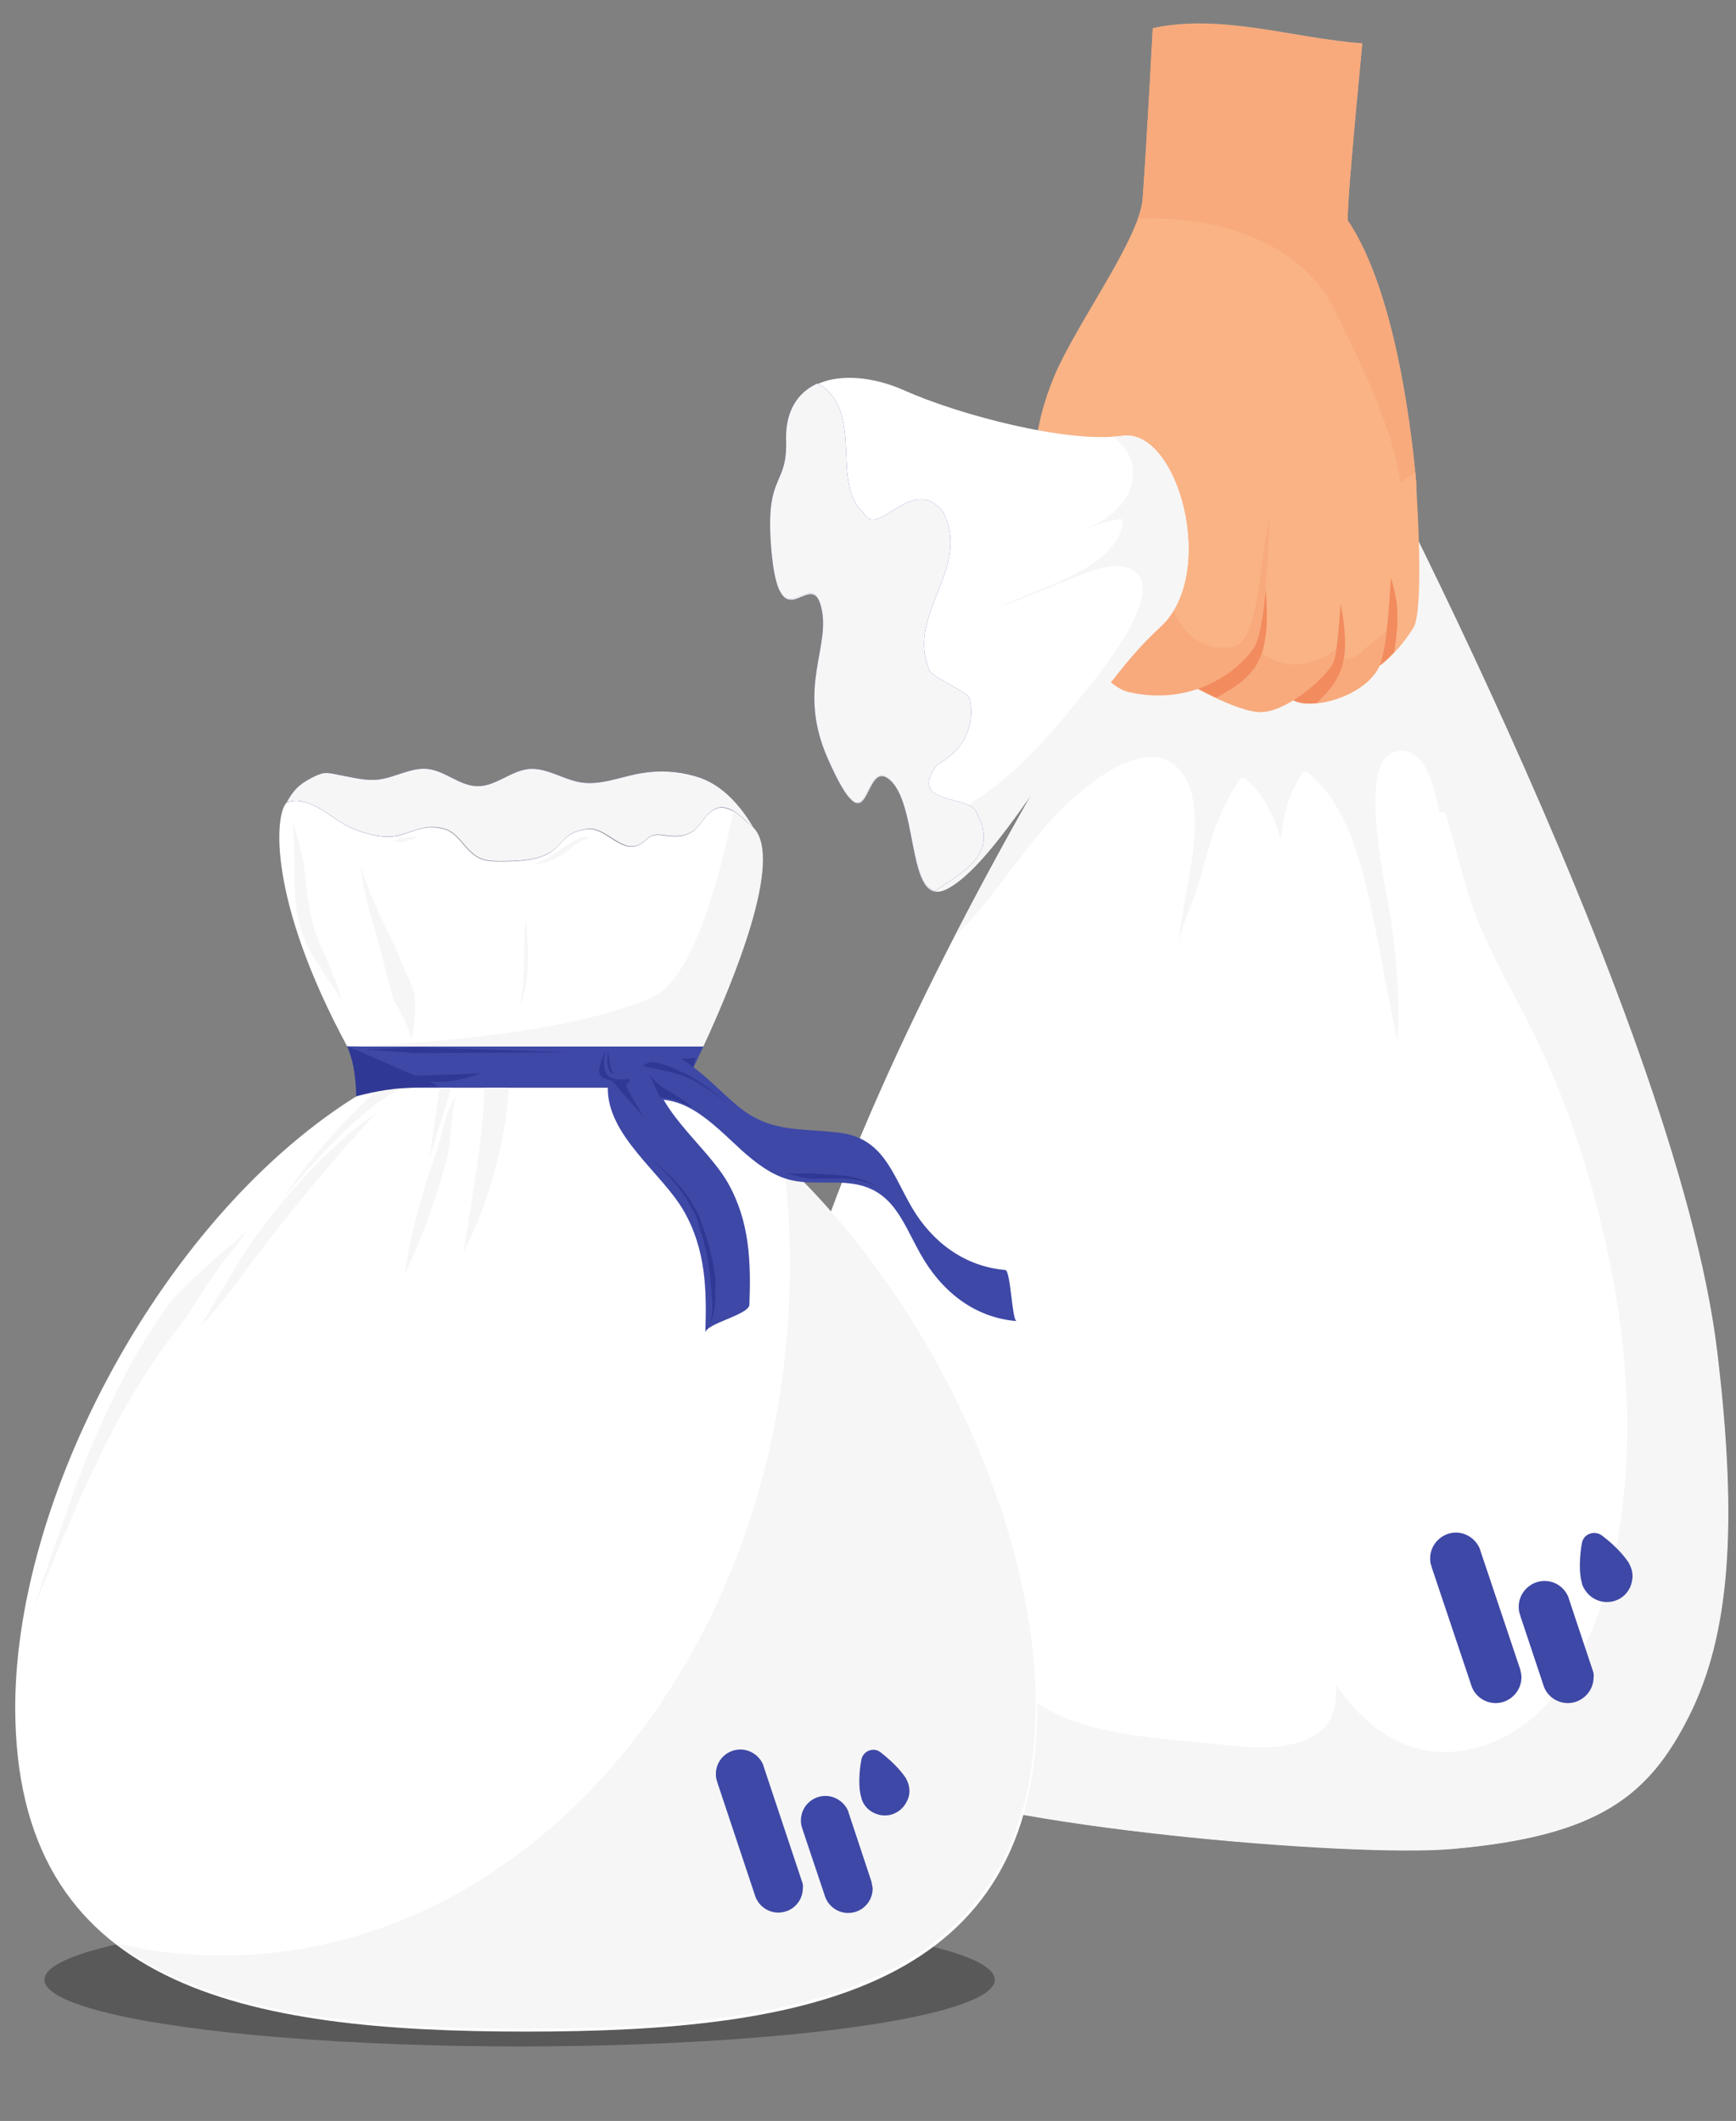 <svg xmlns="http://www.w3.org/2000/svg" xmlns:xlink="http://www.w3.org/1999/xlink" id="Layer_1" x="0px" y="0px" width="445px" height="543.6px" viewBox="0 0 445 543.6" style="enable-background:new 0 0 445 543.6;" xml:space="preserve"><rect x="0" y="0" width="445" height="543.6" fill="#808080" stroke="none"/><style type="text/css">	.st0{fill:#FFFFFF;}	.st1{fill:#F6F6F6;}	.st2{fill:#F9B385;}	.st3{fill:#F8AA7D;}	.st4{fill:#F6A478;}	.st5{fill:#F28B5E;}	.st6{fill:#3E48A6;}	.st7{fill:#595959;}	.st8{fill:#303895;}	.st9{fill:#E9E5D9;}	.st10{fill:#DEDEDE;}	.st11{opacity:0.7;fill:#DEDEDE;}	.st12{fill:#BC8867;}	.st13{opacity:0.7;}	.st14{opacity:0.3;}	.st15{fill:#F9AA7D;}	.st16{fill:#B3B3B3;}</style><g>	<path class="st0" d="M340.6,93.7c0,0,89,165.2,99.5,252.8c5.4,45,3.1,72.7-7.2,93.2c-10.3,20.6-23,30.9-60.7,34.2   c-25.8,2.3-119.8-5.9-141.4-17.3c-28.8-15.3-35.9-40.7-34-78.7c4.3-88,113.8-251.5,117.5-252.2C317.9,125,340.6,93.7,340.6,93.7z"></path>	<path class="st1" d="M440.2,346.5c-10.5-87.6-99.5-252.8-99.5-252.8s-22.8,31.3-26.4,32c-2.1,0.4-38.1,53-69.7,114.5   c10.9-10.4,18.4-24.5,29.5-34.7c6.4-5.9,20.7-17.4,28.6-7.8c7,8.5,1.8,27.3,0.4,36.7c-0.4,2.9-0.9,5.8-1.1,8.7   c0.4-5.4,3.8-11.4,5.3-16.7c2.6-9.4,4.9-18.7,10.6-26.7c0.3-0.4,0.9-0.5,1.3-0.2c5,4.2,7.3,9.8,9.2,15.8c0.2-2.5,0.5-4.8,1.1-7.2   c0.8-3.7,2.4-6.8,4.3-10c0.2-0.4,0.9-0.5,1.3-0.2c11.4,9.2,14.7,26.8,17.5,40.3c1.9,9.3,3.4,18.7,5.5,27.9c0.1,0.3,0.1,0.6,0.1,0.9   c0.2-2.5,0.3-5,0.3-7.5c-0.1-7.9-0.8-15.7-1.9-23.5c-0.7-5.1-8.8-39.5,0.2-43c7.8-3.1,10.6,7.4,12.2,15.2c0.6-0.3,1.5,0.1,1.7,0.8   c3,9.6,4.8,19.3,8.8,28.6c3,7,6.6,13.8,10.2,20.5c6.7,12.6,12.1,25.7,16.3,39.4c8.7,28.4,13.5,58.9,9.9,88.7   c-2.7,21.9-11.2,52.5-34.7,60.9c-16.6,5.9-29.9-2.2-38.7-15.3c0.2,5.8-0.8,11-7.3,13.9c-8.1,3.6-19.1,1.7-27.5,0.9   c-22.2-2-42.7-3.6-55.2-23.8c-5.4,4.2-11,7.5-18.3,6.5c-9-1.3-18.4-9.2-24.8-15c-4.8-4.4-8.9-9.4-12.3-14.9   c1.8,26.3,11,44.9,33.9,57.1c21.6,11.5,115.6,19.6,141.4,17.3c37.7-3.3,50.4-13.6,60.7-34.2C443.3,419.1,445.6,391.4,440.2,346.5z"></path>	<path class="st2" d="M345.5,56.5c-0.3-2.7,1.7-24.5,3.7-45.4c-17.8-1.3-36-7.7-53.7-3.9c-0.9,16.9-1.9,34.3-2.6,43.8   c-0.9,10.4-17.1,32.1-22.7,45.5c-5.5,13.4-6.6,25-2.2,42l19.2,1.7l-0.3-14.2c0,0,4.5-5.5,7-12.4c0.8,3.2,6,13.1,7.1,19.1   s22.4,13.3,37,11.4c14.7-1.9,25.8-12.1,25-20.8C362.2,114.7,358.4,75.6,345.5,56.5z"></path>	<path class="st3" d="M363,123.4c-0.8-8.7-4.6-47.8-17.5-66.8c-0.3-2.7,1.7-24.5,3.7-45.4c-17.8-1.3-36-7.7-53.7-3.9   c-0.9,16.9-1.9,34.3-2.6,43.8c-0.1,1.5-0.6,3.2-1.2,5c20.7-1.2,43.1,6.5,51.1,24.7c8.1,16.7,17.1,34.6,16.9,52   C362.1,129.7,363.3,126.4,363,123.4z"></path>	<path class="st4" d="M281.5,139.7l5.7,0.5l-0.3-14.2c0,0,3.3-4,5.8-9.5C284.1,119.7,278,129.7,281.5,139.7z"></path>	<path class="st2" d="M362.8,121.1c0,0,2.6,34.7-0.5,39.8s-9.1,11.5-12.9,11.7s1.8-43.8,1.8-43.8L362.8,121.1z"></path>	<path class="st5" d="M353.7,138.1l-2.5-9.4c0,0-5.6,44-1.8,43.8c2.3-0.1,5.3-2.5,8-5.4C359.6,152.8,357,151.3,353.7,138.1z"></path>	<path class="st2" d="M357.2,122.8c-0.1,1.6,0,41.3-3.9,48.5c-3.8,7.1-16.5,10.8-21.7,8.2c-5.1-2.6,5.8-16.6,5.8-16.6l1.7-36.3   L357.2,122.8z"></path>	<path class="st3" d="M349.4,166.6c-3.4,4.3-9.5,1.7-12.5-3.1c-2.1,2.8-9.8,13.7-5.3,16c5.1,2.6,17.8-1.1,21.7-8.2   c0.9-1.7,1.6-5.1,2.1-9.5C353.5,163.5,351.3,165.1,349.4,166.6z"></path>	<path class="st5" d="M341.6,145.6l-2.5-19l-1.7,36.3c0,0-10.9,14-5.8,16.6c1.5,0.8,3.6,1,5.9,0.7   C345.5,172.6,347,167.3,341.6,145.6z"></path>	<path class="st2" d="M341.6,170.2c2.5-4.1,3.2-46.9,3.2-46.9l-24.4-2.8c0,0-2.1,35.2-3,39.4s-16.2,13-16.2,13s14.2,8.8,21.1,9.4   C329.2,183,339.1,174.3,341.6,170.2z"></path>	<path class="st3" d="M317.4,158.5c-0.1,0.7-0.1,1.2-0.2,1.6c-0.8,4.2-16,13.3-16,13.3s14.4,8.6,21.3,9.1s16.7-8.4,19.1-12.5   c0.3-0.6,0.6-1.8,0.9-3.6c-1.8,1.5-3.9,2.6-6.2,3.2C327.2,172.3,320.3,166.6,317.4,158.5z"></path>	<path class="st5" d="M323.7,143.9l-2-3.8c0,0-3.4,15.6-4.3,19.9c-0.9,4.2-16.2,13-16.2,13s5,3.1,10.6,5.8   C323.3,172.5,326.7,168.2,323.7,143.9z"></path>	<path class="st2" d="M299,119.7c0,0,2.7,35.6,0.2,39.2c-2.5,3.5-19.1,1-19.1,1l-5.4-0.2c0,0,6.7,15.8,14.8,17.6   c16.1,3.6,27.5-5,31.8-11.1c4.3-6,4.3-43.6,4.3-43.6L299,119.7z"></path>	<path class="st3" d="M316,165.8c-6.5,1.3-14-2.8-15.9-12c-0.1,2.6-0.4,4.4-0.9,5.1c-2.5,3.5-19.4,0.9-19.4,0.9l-5.9-0.2   c0,0,7.4,15.9,15.5,17.8c16.1,3.6,27.5-5,31.8-11.1c2.9-4.1,3.8-22.3,4.2-33.9C322.5,147,322.6,164.4,316,165.8z"></path>	<path class="st0" d="M297.3,160.8c-19.4,17.5-39.8,59.3-54.5,67c-10.4,5.4-7.1-20.8-14.5-27.7s-4.7,20.2-16.1-5.7   c-8-18.3,1.1-28.7-1.7-39c-2.9-10.4-10.9,10.8-12.8-15.8c-1.3-18.3,4.2-14.6,3.9-26.7c-0.5-16.8,16-19.2,30.3-12.8   c13.6,6.1,41.6,13.6,55.9,11.6C302,109.7,312.3,147.3,297.3,160.8z"></path>	<path class="st1" d="M287.7,111.7c-0.8,0.1-1.7,0.2-2.6,0.2c3.3,2.4,5.6,5.7,5.3,9.7c-0.4,5-2.5,7.9-6.5,10.9   c-2.1,1.6-4.7,2.6-7,3.7c3.1-1.5,6.7-2.4,10.1-3.2c0.4-0.1,0.8,0.3,0.8,0.7c-0.9,11.2-20.2,16.6-28.3,20.4   c-1.2,0.5-2.3,1.1-3.5,1.6c5.5-1.9,10.8-4.3,16.3-6.4c4.8-1.8,13.5-6.5,18.5-2.9c8.7,6.2-12.1,30.1-15.4,34.2   c-11,13.8-24.6,27.5-42.1,32.3c1.8,9,2.9,18.3,9.5,14.9c14.8-7.7,35.2-49.5,54.5-67C312.3,147.3,302,109.7,287.7,111.7z"></path>	<path class="st6" d="M250.3,208.2c-1.8-4.7-17.8-1.6-10.1-12.2c7.1-3.8,9.9-10.3,8.3-17.2c-2-2.4-10.7-5.5-10.5-7.7   c-5.5-14,11.3-25.9,3.6-40.1c-8.1-9.7-16.4,7.5-20.3,0.4c-8.3-7.5,0-24.7-10.5-32.4c-0.4-0.2-0.8-0.5-1.3-0.7   c-4.9,2.2-8.2,6.9-8,14.4c0.4,12.1-5.2,8.4-3.9,26.7c1.9,26.6,9.9,5.4,12.8,15.8c2.9,10.4-6.3,20.7,1.7,39   c11.4,25.9,8.7-1.1,16.1,5.7c6.6,6.1,4.8,27.5,11.6,28.4C246.9,223.3,256.2,219.1,250.3,208.2z"></path>	<path class="st1" d="M250.3,208.2c-1.8-4.7-17.8-1.6-10.1-12.2c7.1-3.8,9.9-10.3,8.3-17.2c-2-2.4-10.7-5.5-10.5-7.7   c-5.5-14,11.3-25.9,3.6-40.1c-8.1-9.7-16.4,7.5-20.3,0.4c-8.3-7.5,0-24.7-10.5-32.4c-0.4-0.2-0.8-0.5-1.3-0.7   c-4.9,2.2-8.2,6.9-8,14.4c0.4,12.1-5.2,8.4-3.9,26.7c1.9,26.6,9.9,5.4,12.8,15.8c2.9,10.4-6.3,20.7,1.7,39   c11.4,25.9,8.7-1.1,16.1,5.7c6.6,6.1,4.8,27.5,11.6,28.4C246.9,223.3,256.2,219.1,250.3,208.2z"></path>	<ellipse class="st7" cx="133.2" cy="507.4" rx="121.8" ry="17.1"></ellipse>	<path class="st0" d="M193.1,212.2c7.7,8.1-5.2,39.3-12.9,56H89c-20.5-38-18.5-59.4-15.6-62.4l0,0c0.2-0.2,0.3-0.3,0.5-0.3   c5.9-1.6,11.1,4.5,16.2,6.7c3.7,1.6,8.7,3,12.7,1.8c4.2-1.3,6.5-2.7,11-1.5c4.1,1.1,5.5,6.2,9.6,7.7c1.9,0.7,4,0.6,6,0.6   c3.8-0.1,8.2-0.2,11.6-2.3c1.7-1.1,2.8-2.8,4.3-4c1.6-1.3,2.8-1.5,4.6-1.9c5-1.2,8.9,6.2,13.8,4c1.3-0.6,2.1-1.7,3.2-2.3   c1.2-0.5,2.5-0.3,3.8-0.1c3.2,0.5,6,0,7.9-2c1.7-1.8,3.8-6.2,7.6-5C189.2,208,191.2,210.8,193.1,212.2z"></path>	<path class="st6" d="M89,268.2h91.3c-2.9,6.3-5.1,10.6-5.1,10.6H95C92.8,275.1,90.8,271.6,89,268.2z"></path>	<path class="st0" d="M175.1,278.8c50.4,29,90.8,102.3,90.8,158.7c0,72-58.6,83.2-131,83.2c-72.3,0-131-11.1-131-83.2   C4,381,44.6,307.8,95,278.8H175.1z"></path>	<path class="st6" d="M90.1,212.2c-5.1-2.2-10.3-8.3-16.2-6.7c-0.2,0-0.3,0.1-0.5,0.3c2-3.6,3.4-4.8,6.4-6.4c3.1-1.6,3.7-1.5,7-0.8   c3.4,0.6,6.8,1.6,10.2,1.2c4.3-0.5,8.4-3.2,12.7-2.7c4.5,0.5,8.2,4.4,12.8,4.4c4.6,0,8.4-3.9,13-4.4c4.6-0.4,8.7,2.6,13.2,3.4   c5.2,0.9,10.3-1.4,15.5-2.3c4.6-0.8,9.3-0.6,13.8,0.7c3.3,0.9,9.3,3.3,15.2,13.3c-1.9-1.5-3.9-4.2-6.9-5.1c-3.8-1.2-5.9,3.2-7.6,5   c-1.9,2-4.7,2.5-7.9,2c-1.3-0.2-2.7-0.4-3.8,0.1s-1.9,1.7-3.2,2.3c-4.8,2.2-8.7-5.2-13.8-4c-1.9,0.5-3,0.6-4.6,1.9   c-1.5,1.3-2.6,3-4.3,4c-3.4,2.1-7.7,2.2-11.6,2.3c-2,0-4.1,0.1-6-0.6c-4.1-1.5-5.5-6.6-9.6-7.7c-4.4-1.2-6.7,0.2-11,1.5   C98.8,215.2,93.9,213.8,90.1,212.2z"></path>	<path class="st1" d="M90.1,212.2c-5.1-2.2-10.3-8.3-16.2-6.7c-0.2,0-0.3,0.1-0.5,0.3c2-3.6,3.4-4.8,6.4-6.4c3.1-1.6,3.7-1.5,7-0.8   c3.4,0.6,6.8,1.6,10.2,1.2c4.3-0.5,8.4-3.2,12.7-2.7c4.5,0.5,8.2,4.4,12.8,4.4c4.6,0,8.4-3.9,13-4.4c4.6-0.4,8.7,2.6,13.2,3.4   c5.2,0.9,10.3-1.4,15.5-2.3c4.6-0.8,9.3-0.6,13.8,0.7c3.3,0.9,9.3,3.3,15.2,13.3c-1.9-1.5-3.9-4.2-6.9-5.1c-3.8-1.2-5.9,3.2-7.6,5   c-1.9,2-4.7,2.5-7.9,2c-1.3-0.2-2.7-0.4-3.8,0.1s-1.9,1.7-3.2,2.3c-4.8,2.2-8.7-5.2-13.8-4c-1.9,0.5-3,0.6-4.6,1.9   c-1.5,1.3-2.6,3-4.3,4c-3.4,2.1-7.7,2.2-11.6,2.3c-2,0-4.1,0.1-6-0.6c-4.1-1.5-5.5-6.6-9.6-7.7c-4.4-1.2-6.7,0.2-11,1.5   C98.8,215.2,93.9,213.8,90.1,212.2z"></path>	<path class="st6" d="M155.8,278.7c-0.2,12.4,13.8,21.8,19.5,31.7c5.6,9.8,5.9,20.1,5.5,31.2c0.1-2.4,11.2-4.6,11.3-7.2   c0.4-11,0.1-21.3-5.5-31.2c-5.7-10-19.7-19.3-19.5-31.7C167.1,273.9,155.8,276.1,155.8,278.7L155.8,278.7z"></path>	<path class="st1" d="M97.3,278.8c0,0-14.2,12.3-24.7,28.3c0,0,19.7-24.3,30.8-28.2L97.3,278.8z"></path>	<path class="st8" d="M89,268.2c0,0,1.4,3.2,1.8,6.5c0.5,3.3,0.5,6.3,0.5,6.3s6.3-1.8,12.1-2.1c5.8-0.4,9.2-0.5,9.2-0.5l-20.6-9   L89,268.2z"></path>	<path class="st8" d="M164.1,274.7c-0.4,1.2-3.4,2.6-7,1.7s-1.9-7.2-1.9-7.2s-2.1,4.6-1.5,6.1s3,1.3,3.5,2s7.8,9,7.8,9   s-3.3-5.6-4.1-7c-0.9-1.5,0.2-2.2,1.7-2.4c1.5-0.2,1.6-2.3,1.6-2.3L164.1,274.7z"></path>	<path class="st8" d="M177.6,273.8c0,0-2.4-2.3-5.4-2.4c0,0,5.4,0,6.1-0.4L177.6,273.8z"></path>	<path class="st8" d="M123.2,275c-3.9,0.5-26.9,0.9-26.9,0.9s9.6,1.2,15.5,1.4S123.2,275,123.2,275z"></path>	<path class="st8" d="M155.9,269.7c-0.3,1.1-0.5,4.9,1.2,5.6c0,0-0.8-2.2-0.8-3.1C156.3,271.3,155.9,269.7,155.9,269.7z"></path>	<path class="st8" d="M182.1,328.2c0,0,0.1,0.7,0.2,1.8c0.1,0.6,0.1,1.1,0.1,1.9c0.1,0.7,0.2,1.4,0.2,2.1c0.1,1.4-0.1,2.9-0.3,3.9   c-0.3,1.1-0.6,1.7-0.6,1.7s0.4-0.6,0.8-1.7c0.4-1,0.7-2.5,0.8-4c0.1-0.7,0.1-1.5,0-2.2c0-0.6,0.1-1.3,0.1-1.9c0-1.1,0-1.9,0-1.9   s-0.2-2.4-1-5.8c-0.4-1.7-0.9-3.7-1.6-5.8c-0.3-1-0.7-2.1-1.1-3.2c-0.2-0.6-0.4-1.1-0.6-1.7c-0.3-0.5-0.6-1-0.9-1.6   c-0.6-1-1.1-2.1-1.8-3c-0.7-1-1.4-1.9-2.1-2.7c-1.4-1.7-2.9-3.1-4.2-4.3c-2.6-2.4-4.4-3.8-4.4-3.8s1.8,1.5,4.3,4   c1.2,1.2,2.6,2.7,4,4.5c0.7,0.9,1.3,1.8,1.9,2.7c0.6,1,1.1,2,1.7,3c0.3,0.5,0.6,1,0.8,1.5s0.4,1.1,0.5,1.6c0.3,1.1,0.7,2.2,1,3.2   c0.6,2.1,1.1,4.1,1.4,5.8C182,325.9,182.1,328.2,182.1,328.2z"></path>	<polygon class="st8" points="106.2,268.4 93.8,269 106.1,269.9 145.6,269.7  "></polygon>	<path class="st1" d="M96.4,285.3c0,0-0.7,0.8-2.1,2.3c-1.3,1.4-3.1,3.5-5.4,6c-2.2,2.5-4.7,5.5-7.4,8.6c-2.6,3.2-5.5,6.6-8.2,10.1   c-2.8,3.4-5.5,6.9-8,10.2c-2.5,3.3-4.8,6.5-6.8,9.1c-2,2.7-3.9,4.8-5.2,6.3c-1.3,1.4-2.1,2.2-2.1,2.2s0.6-0.9,1.6-2.6   c1.1-1.6,2.4-4.1,4.1-6.9c1.8-2.8,3.6-6.2,6-9.8c2.2-3.5,5-7.2,7.8-10.6c2.8-3.5,5.7-6.9,8.6-9.9c2.9-3.1,5.8-5.7,8.2-8   c2.5-2.3,4.7-4,6.3-5.2C95.5,285.9,96.4,285.3,96.4,285.3z"></path>	<path class="st1" d="M167.2,255.6C141.9,266.9,89,268.2,89,268.2h91.3c7.7-16.6,20.6-47.9,12.9-56c-1.5-1.1-3.1-3.1-5.2-4.3   C184.2,226.4,177.3,251.2,167.2,255.6z"></path>	<path class="st1" d="M200.9,297.9c1,8.5,1.6,17.2,1.6,26.1c0,97.9-65.2,177.2-145.6,177.2c-9.1,0-18.1-1-26.7-3   C54.1,516.1,91.9,520,134.5,520c72.3,0,131-11.1,131-83.2C265.4,390.6,238.4,333.2,200.9,297.9z"></path>	<path class="st6" d="M162.8,282.9c11.6-4.3,19.6,4.9,27.4,12c3.5,3.1,7.3,6.1,11.9,7.4c5.2,1.4,10.5,0.4,15.7,1   c11,1.2,13.4,9.6,18.1,18c5.3,9.5,13.7,16.4,24.7,17.3c-1.2-0.1-1.5-12.9-2.9-13.1c-10.5-0.9-18.8-7.2-24-16.1   c-5-8.6-7.3-17.8-18.7-19.1c-10.7-1.3-17.9,0.2-26.7-7.5c-8.2-7.1-16.3-17.4-28.4-12.9C159.3,270.1,163.3,282.7,162.8,282.9   L162.8,282.9z"></path>	<path class="st8" d="M169.2,281.3l-2.7-5.8c0,0,1.6,2.2,3.9,3.5c2.3,1.4,6,3.6,7,4.8C177.5,283.9,173.1,281.4,169.2,281.3z"></path>	<path class="st8" d="M166.3,272.4c1.4-0.9,7.6,1.7,11.3,3.8c3.7,2.1,8.9,6.6,8.9,6.6s-7.4-6-12.1-7.3c-4.7-1.4-8.4-1.9-9.2-2.2   C164.2,273,166.3,272.4,166.3,272.4z"></path>	<path class="st8" d="M207.6,300.7c0,0-1.4,0.1-2.9,0.1s-2.9-0.2-2.9-0.2s1.4,0.6,2.8,0.9c1.4,0.4,2.9,0.6,2.9,0.6s1.2,0,3,0   s4.1-0.2,6.4,0c2.3,0.2,4.6,0.6,6.2,1.3c1.6,0.6,2.6,1.4,2.6,1.4s-0.9-0.8-2.5-1.6c-1.6-0.8-3.9-1.5-6.3-1.8   c-2.4-0.3-4.7-0.4-6.5-0.5C208.8,300.8,207.6,300.7,207.6,300.7z"></path>	<g>		<path class="st6" d="M389.7,427.9l-10.3-30.7v-0.1c-1-2.5-3.4-4.3-6.2-4.3c-3.6,0-6.6,3-6.6,6.6c0,0.8,0.1,1.5,0.4,2.2    c0,0,0,0,0,0.1l10.1,30.1c0.8,2.8,3.4,4.7,6.3,4.7c3.6,0,6.6-3,6.6-6.6C390,429.3,389.9,428.7,389.7,427.9    C389.7,428,389.7,428,389.7,427.9z"></path>		<path class="st6" d="M408.2,427.9l-6.1-18.3v-0.1c-1-2.6-3.4-4.3-6.2-4.3c-3.6,0-6.6,3-6.6,6.6c0,0.8,0.1,1.5,0.4,2.2    c0,0,0,0,0,0.1l5.9,17.7c0.8,2.8,3.4,4.7,6.3,4.7c3.6,0,6.6-3,6.6-6.6C408.6,429.3,408.5,428.7,408.2,427.9    C408.2,428,408.2,428,408.2,427.9z"></path>		<path class="st6" d="M418,401.6c-0.1-0.3-0.2-0.5-0.4-0.8v-0.1c0,0,0-0.1-0.1-0.2l-0.1-0.1c-0.5-0.8-2.6-3.7-6.7-6.8    c-0.9-0.7-2.1-0.9-3.2-0.5s-1.8,1.3-2,2.4c-0.6,3.2-0.8,7.8,0,10.2v0.1c0.1,0.5,0.3,0.9,0.6,1.4c1.2,2.1,3.4,3.4,5.8,3.4    c0.8,0,1.5-0.1,2.3-0.4c1.7-0.6,3-1.9,3.7-3.5C418.6,405,418.7,403.2,418,401.6z"></path>	</g>	<g>		<path class="st6" d="M205.5,482l-9.8-29.4v-0.1c-0.9-2.4-3.3-4.1-5.9-4.1c-3.5,0-6.3,2.8-6.3,6.3c0,0.7,0.1,1.4,0.4,2.1    c0,0,0,0,0,0.1l9.6,28.8c0.8,2.7,3.3,4.5,6,4.5c3.5,0,6.3-2.8,6.3-6.3C205.9,483.4,205.8,482.7,205.5,482    C205.6,482.1,205.6,482.1,205.5,482z"></path>		<path class="st6" d="M223.3,482l-5.8-17.5v-0.1c-0.9-2.4-3.3-4.1-5.9-4.1c-3.5,0-6.3,2.8-6.3,6.3c0,0.7,0.1,1.4,0.4,2.1    c0,0,0,0,0,0.1l5.7,17c0.8,2.7,3.3,4.5,6,4.5c3.5,0,6.3-2.8,6.3-6.3C223.6,483.4,223.5,482.7,223.3,482    C223.3,482.1,223.3,482.1,223.3,482z"></path>		<path class="st6" d="M232.7,456.8c-0.1-0.2-0.2-0.5-0.4-0.8v-0.1c0,0,0-0.1-0.1-0.2l-0.1-0.1c-0.5-0.8-2.5-3.5-6.4-6.5    c-0.9-0.7-2-0.8-3-0.4s-1.7,1.3-1.9,2.3c-0.6,3.1-0.8,7.4,0,9.7v0.1c0.1,0.5,0.3,0.9,0.5,1.3c1.1,2,3.3,3.2,5.5,3.2    c0.7,0,1.5-0.1,2.2-0.4c1.6-0.6,2.8-1.8,3.5-3.3C233.3,460.1,233.3,458.4,232.7,456.8z"></path>	</g>	<path class="st1" d="M48,337.3c0,0,3.4-5.7,7.2-11.1c1-1.4,1.9-2.7,2.9-3.9c1-1.2,1.9-2.4,2.7-3.4c1.6-2,2.4-3.5,2.4-3.5   s-1.1,1.3-3,2.9c-1,0.8-2.1,1.7-3.3,2.7s-2.5,2.2-3.7,3.3c-5,4.5-9.7,9.5-9.7,9.5s-0.8,1.1-2.1,3.1s-3.2,4.8-5.3,8.3   s-4.4,7.7-6.6,12.2s-4.4,9.5-6.5,14.4c-4.1,10-7.5,20.1-10.1,27.7s-4.3,12.6-4.3,12.6s2.1-4.9,5.2-12.3S21,382.5,25.7,373   c2.3-4.8,4.8-9.5,7.3-13.8s5-8.2,7.2-11.4c2.3-3.3,4.2-5.9,5.7-7.7C47.2,338.3,48,337.3,48,337.3z"></path>	<path class="st1" d="M124,278.8h6.5c0,0-1,21.8-11.8,42.3C118.7,321.1,124.7,288.2,124,278.8z"></path>	<polygon class="st1" points="112.7,278.8 115.7,278.8 110,297.2  "></polygon>	<path class="st1" d="M116.8,281c0,0-0.2,0.7-0.4,2c-0.3,1.3-0.4,3.1-0.6,5.3c-0.3,2.2-0.4,4.8-1,7.7c-0.7,2.7-1.5,5.6-2.4,8.4   s-1.8,5.7-2.8,8.3c-0.9,2.6-2,5-2.8,7.1s-1.7,3.8-2.2,5c-0.6,1.2-0.9,1.9-0.9,1.9s0.1-0.7,0.3-2.1c0.3-1.3,0.5-3.2,1-5.3   c0.5-2.2,1-4.7,1.7-7.4c0.7-2.7,1.5-5.5,2.4-8.4c0.9-2.8,1.8-5.7,2.8-8.3c0.8-2.5,1.4-5.1,2-7.3c0.6-2.2,1.3-4,1.9-5.2   C116.3,281.6,116.8,281,116.8,281z"></path>	<path class="st1" d="M100.8,256.2c0,0,1.5,2.4,2.7,4.9c0.6,1.3,1.2,2.6,1.5,3.5c0.3,1,0.3,1.7,0.3,1.7s0.4-0.6,0.6-1.8   c0.2-1.1,0.3-2.6,0.4-4c0.1-3,0-5.9,0-5.9s-0.8-2.2-2.2-5.3c-0.7-1.5-1.5-3.3-2.3-5.3s-1.8-4-2.8-6c-1.9-4-3.8-8.1-4.9-11.2   c-0.6-1.6-1-2.9-1.3-3.8s-0.4-1.5-0.4-1.5s0.1,0.6,0.2,1.5c0.1,1,0.3,2.4,0.6,4c0.6,3.3,1.8,7.7,3.1,12c0.6,2.2,1.2,4.3,1.7,6.3   s1,3.9,1.4,5.6C100.3,254.1,100.8,256.2,100.8,256.2z"></path>	<path class="st1" d="M75.2,211.1c0,0,0.2,0.7,0.6,2c0.3,1.3,0.9,3,1.4,5.2s1,4.9,1.2,7.6c0.3,2.7,0.6,5.6,1.2,8.4   c0.5,2.8,1.4,5.4,2.5,7.9s2.1,4.9,3,6.9s1.5,3.8,1.9,5.1c0.3,1.3,0.5,2,0.5,2s-0.4-0.6-1.1-1.7s-1.8-2.6-3-4.5s-2.7-4-4-6.5   c-1.4-2.5-2.5-5.5-3.1-8.5s-0.8-6.1-0.8-8.9s0-5.3-0.1-7.5s-0.1-4.1-0.2-5.4C75.1,211.8,75.2,211.1,75.2,211.1z"></path>	<path class="st1" d="M151.2,214.9c0,0-0.3,0-0.7,0.1s-1,0.3-1.6,0.6s-1.3,0.8-2,1.4s-1.5,1.2-2.3,1.7c-0.8,0.6-1.7,1.1-2.6,1.5   c-0.9,0.4-1.7,0.7-2.4,0.9s-1.4,0.3-1.8,0.3c-0.4,0-0.7,0-0.7,0s0.2-0.1,0.6-0.3c0.4-0.1,1-0.4,1.6-0.7c0.7-0.3,1.4-0.7,2.2-1.2   s1.6-1,2.4-1.6c0.8-0.5,1.6-1.1,2.4-1.6c0.8-0.5,1.6-0.9,2.3-1.2s1.4-0.3,1.8-0.3C151,214.9,151.2,214.9,151.2,214.9z"></path>	<path class="st1" d="M100.4,215.7c0,0,0.1,0,0.3-0.1c0.2-0.1,0.4-0.2,0.7-0.3c0.3-0.1,0.7-0.2,1-0.3c0.4-0.1,0.8-0.2,1.2-0.3   c0.4-0.1,0.8-0.1,1.2-0.2c0.4,0,0.8,0,1.1-0.1c0.3,0,0.6,0,0.8,0c0.2,0,0.3,0,0.3,0s-0.1,0.1-0.3,0.2c-0.2,0.1-0.4,0.3-0.7,0.4   c-0.3,0.1-0.6,0.3-1,0.4s-0.8,0.2-1.2,0.3c-0.4,0.1-0.9,0.1-1.3,0.1s-0.8,0-1.1-0.1c-0.3,0-0.6-0.1-0.8-0.1   C100.5,215.8,100.4,215.7,100.4,215.7z"></path>	<path class="st1" d="M132.5,258.6c0,0,0.3-0.3,0.5-0.8c0.3-0.5,0.5-1.4,0.7-2.5s0.3-2.3,0.4-3.7c0.1-1.3,0.2-2.8,0.2-4.2   s0.1-2.8,0.1-4.3c0.1-1.3,0.1-2.6,0.1-3.7s0.1-2,0.2-2.6c0.1-0.6,0.1-1,0.1-1s0,0.4,0.1,1c0,0.6,0.2,1.5,0.2,2.6   c0.1,1.1,0.2,2.4,0.2,3.7c0,1.4,0,2.8,0,4.3c-0.1,1.5-0.2,2.9-0.4,4.3s-0.5,2.6-0.8,3.7c-0.3,1.1-0.8,1.9-1.1,2.4   C132.8,258.4,132.5,258.6,132.5,258.6z"></path></g><g>	<ellipse class="st9" cx="130.7" cy="-350.5" rx="127.3" ry="17.9"></ellipse>	<g>		<path class="st0" d="M193.3-659.1c8.1,8.5-5.4,41.1-13.5,58.5H84.4C63-640.3,65-662.6,68.1-665.7c0,0,0,0,0,0    c0.2-0.2,0.4-0.3,0.5-0.3c6.2-1.7,11.6,4.7,17,7c3.9,1.7,9.1,3.2,13.3,1.9c4.4-1.4,6.8-2.8,11.5-1.6c4.3,1.2,5.7,6.5,10,8    c2,0.7,4.1,0.7,6.2,0.6c4-0.1,8.6-0.2,12.1-2.4c1.8-1.1,2.9-2.9,4.5-4.2c1.7-1.4,2.9-1.5,4.8-2c5.3-1.3,9.3,6.4,14.4,4.1    c1.3-0.6,2.2-1.8,3.3-2.4c1.2-0.5,2.7-0.3,4-0.1c3.3,0.5,6.3-0.1,8.3-2.1c1.8-1.8,4-6.4,8-5.2    C189.2-663.5,191.3-660.6,193.3-659.1z"></path>		<path class="st6" d="M84.4-600.6h95.4c-3.1,6.6-5.4,11.1-5.4,11.1H90.7C88.4-593.3,86.3-597,84.4-600.6z"></path>		<path class="st0" d="M174.5-589.5c52.7,30.4,94.9,106.9,94.9,165.9c0,75.3-61.3,86.9-136.9,86.9c-75.6,0-136.9-11.6-136.9-86.9    c0-59,42.4-135.6,95.1-165.9H174.5z"></path>		<path class="st6" d="M85.6-659.1c-5.3-2.3-10.7-8.7-17-7c-0.2,0.1-0.3,0.2-0.5,0.3c2.1-3.7,3.5-5,6.7-6.7c3.2-1.6,3.8-1.6,7.3-0.9    c3.5,0.7,7.1,1.7,10.6,1.2c4.5-0.5,8.7-3.3,13.3-2.8c4.7,0.5,8.6,4.6,13.4,4.6c4.8,0,8.8-4.1,13.5-4.6c4.8-0.5,9.1,2.7,13.8,3.5    c5.4,0.9,10.8-1.4,16.2-2.4c4.8-0.9,9.8-0.6,14.4,0.7c3.5,1,9.7,3.4,15.9,13.9c-2-1.5-4.1-4.4-7.2-5.3c-4-1.2-6.2,3.4-8,5.2    c-2,2-4.9,2.6-8.3,2.1c-1.3-0.2-2.8-0.5-4,0.1c-1.2,0.5-2,1.8-3.3,2.4c-5,2.3-9.1-5.4-14.4-4.1c-2,0.5-3.2,0.6-4.8,2    c-1.6,1.3-2.8,3.1-4.5,4.2c-3.5,2.2-8.1,2.3-12.1,2.4c-2.1,0.1-4.3,0.1-6.2-0.6c-4.3-1.6-5.7-6.9-10-8c-4.6-1.3-7,0.2-11.5,1.6    C94.7-655.9,89.5-657.4,85.6-659.1z"></path>		<path class="st10" d="M85.6-659.1c-5.3-2.3-10.7-8.7-17-7c-0.2,0.1-0.3,0.2-0.5,0.3c2.1-3.7,3.5-5,6.7-6.7    c3.2-1.6,3.8-1.6,7.3-0.9c3.5,0.7,7.1,1.7,10.6,1.2c4.5-0.5,8.7-3.3,13.3-2.8c4.7,0.5,8.6,4.6,13.4,4.6c4.8,0,8.8-4.1,13.5-4.6    c4.8-0.5,9.1,2.7,13.8,3.5c5.4,0.9,10.8-1.4,16.2-2.4c4.8-0.9,9.8-0.6,14.4,0.7c3.5,1,9.7,3.4,15.9,13.9c-2-1.5-4.1-4.4-7.2-5.3    c-4-1.2-6.2,3.4-8,5.2c-2,2-4.9,2.6-8.3,2.1c-1.3-0.2-2.8-0.5-4,0.1c-1.2,0.5-2,1.8-3.3,2.4c-5,2.3-9.1-5.4-14.4-4.1    c-2,0.5-3.2,0.6-4.8,2c-1.6,1.3-2.8,3.1-4.5,4.2c-3.5,2.2-8.1,2.3-12.1,2.4c-2.1,0.1-4.3,0.1-6.2-0.6c-4.3-1.6-5.7-6.9-10-8    c-4.6-1.3-7,0.2-11.5,1.6C94.7-655.9,89.5-657.4,85.6-659.1z"></path>	</g>	<g>		<path class="st6" d="M206.3-377L196-407.8c0,0,0-0.1,0-0.1c-1-2.5-3.4-4.3-6.2-4.3c-3.6,0-6.6,3-6.6,6.6c0,0.8,0.1,1.5,0.4,2.2    c0,0,0,0,0,0.1l10.1,30.1c0.8,2.8,3.4,4.7,6.3,4.7c3.6,0,6.6-3,6.6-6.6C206.6-375.7,206.5-376.3,206.3-377    C206.3-377,206.3-377,206.3-377z"></path>		<path class="st6" d="M224.8-377l-6.1-18.3c0,0,0-0.1,0-0.1c-1-2.6-3.4-4.3-6.2-4.3c-3.6,0-6.6,3-6.6,6.6c0,0.8,0.1,1.5,0.4,2.2    c0,0,0,0,0,0.1l5.9,17.7c0.8,2.8,3.4,4.7,6.3,4.7c3.6,0,6.6-3,6.6-6.6C225.2-375.7,225.1-376.3,224.8-377    C224.9-377,224.8-377,224.8-377z"></path>		<path class="st6" d="M234.7-403.4c-0.1-0.3-0.2-0.5-0.4-0.8c0,0,0-0.1,0-0.1c0,0,0-0.1-0.1-0.2c0,0-0.1-0.1-0.1-0.1    c-0.5-0.8-2.6-3.7-6.7-6.8c-0.9-0.7-2.1-0.9-3.2-0.5c-1.1,0.4-1.8,1.3-2,2.4c-0.6,3.2-0.8,7.8,0,10.2c0,0,0,0.1,0,0.1    c0.1,0.5,0.3,0.9,0.6,1.4c1.2,2.1,3.4,3.4,5.8,3.4c0.8,0,1.5-0.1,2.3-0.4c1.7-0.6,3-1.9,3.7-3.5    C235.3-399.9,235.3-401.7,234.7-403.4z"></path>	</g>	<path class="st10" d="M201.9-568.8c1.1,8.9,1.6,18,1.6,27.3c0,102.3-68.1,185.3-152.2,185.3c-9.6,0-18.9-1.1-28-3.1   c25,18.7,64.5,22.7,109,22.7c75.6,0,136.9-11.6,136.9-86.9C269.4-471.9,241.1-531.9,201.9-568.8z"></path>	<path class="st10" d="M166.2-613.7c-26.5,11.7-81.8,13.1-81.8,13.1h95.4c8-17.4,21.5-50.1,13.5-58.5c-1.6-1.2-3.2-3.2-5.4-4.5   C183.9-644.3,176.8-618.4,166.2-613.7z"></path>	<g>		<path class="st6" d="M154.3-589.6c-0.2,13,14.4,22.8,20.4,33.2c5.8,10.3,6.1,21,5.8,32.6c0.1-2.5,11.7-4.8,11.8-7.5    c0.4-11.5,0.1-22.3-5.8-32.6c-5.9-10.4-20.6-20.2-20.4-33.2C166-594.6,154.3-592.3,154.3-589.6L154.3-589.6z"></path>	</g>	<g>		<path class="st6" d="M161.6-585.2c12.1-4.5,20.5,5.1,28.7,12.5c3.6,3.3,7.6,6.4,12.4,7.7c5.4,1.5,11,0.4,16.5,1    c11.4,1.3,14,10,18.9,18.8c5.5,9.9,14.3,17.1,25.8,18.1c-1.3-0.1-1.6-13.5-3.1-13.7c-11-0.9-19.7-7.5-25.1-16.9    c-5.3-9-7.6-18.6-19.6-20c-11.2-1.3-18.7,0.2-27.9-7.8c-8.6-7.5-17-18.2-29.7-13.4C157.9-598.6,162.1-585.4,161.6-585.2    L161.6-585.2z"></path>	</g>	<path class="st11" d="M93.1-589.5c0,0-14.8,12.9-25.8,29.6c0,0,20.6-25.4,32.2-29.5L93.1-589.5z"></path>	<polygon class="st11" points="109.3,-589.5 112.3,-589.5 106.4,-570.2  "></polygon>	<g>		<path class="st10" d="M41.6-528.3c0,0,3.5-5.9,7.6-11.6c1-1.4,2-2.8,3-4.1c1-1.3,2-2.5,2.8-3.5c1.6-2.1,2.5-3.7,2.5-3.7    s-1.1,1.3-3.1,3c-1,0.8-2.2,1.8-3.5,2.9c-1.3,1.1-2.6,2.3-3.9,3.5c-5.2,4.7-10.1,10-10.1,10s-0.8,1.2-2.2,3.2    c-1.4,2.1-3.3,5-5.5,8.7c-2.2,3.7-4.6,8-6.9,12.8c-2.3,4.7-4.6,9.9-6.8,15.1c-4.2,10.4-7.8,21-10.6,28.9    c-2.7,7.9-4.5,13.2-4.5,13.2s2.2-5.2,5.4-12.9c3.2-7.7,7.5-18.1,12.4-28.1c2.4-5,5-9.9,7.6-14.4c2.6-4.5,5.2-8.6,7.6-12    c2.4-3.4,4.4-6.1,5.9-8C40.7-527.3,41.6-528.3,41.6-528.3z"></path>	</g>	<g>		<path class="st10" d="M96.7-613.1c0,0,1.5,2.5,2.8,5.1c0.6,1.3,1.3,2.7,1.6,3.7c0.4,1,0.3,1.8,0.3,1.8s0.4-0.7,0.6-1.8    c0.2-1.2,0.3-2.7,0.4-4.2c0.2-3.1,0-6.2,0-6.2s-0.8-2.3-2.3-5.5c-0.7-1.6-1.5-3.5-2.4-5.5c-0.9-2.1-1.9-4.2-2.9-6.3    c-2-4.2-4-8.4-5.1-11.7c-0.6-1.6-1-3-1.3-4c-0.3-1-0.4-1.6-0.4-1.6s0.1,0.6,0.2,1.6c0.1,1,0.3,2.5,0.7,4.2c0.7,3.5,1.9,8,3.2,12.5    c0.6,2.2,1.3,4.5,1.8,6.6c0.5,2.1,1.1,4.1,1.5,5.8C96.3-615.3,96.7-613.1,96.7-613.1z"></path>	</g>	<path class="st10" d="M84.4-600.6c0,0,1.4,3.4,1.9,6.8s0.6,6.6,0.6,6.6s6.5-1.8,12.6-2.2c6.1-0.4,9.6-0.5,9.6-0.5l-21.5-9.3   L84.4-600.6z"></path>	<path class="st9" d="M168.2-586.8l-2.8-6c0,0,1.7,2.3,4.1,3.7s6.3,3.8,7.3,5C176.9-584.2,172.4-586.8,168.2-586.8z"></path>	<path class="st9" d="M162.9-593.8c-0.4,1.2-3.6,2.7-7.4,1.8c-3.8-1-2-7.5-2-7.5s-2.2,4.8-1.6,6.3c0.6,1.5,3.1,1.4,3.6,2.1   c0.5,0.7,8.2,9.4,8.2,9.4s-3.4-5.8-4.3-7.4c-0.9-1.5,0.2-2.3,1.8-2.5c1.6-0.2,1.7-2.5,1.7-2.5L162.9-593.8z"></path>	<path class="st9" d="M177.1-594.7c0,0-2.5-2.4-5.6-2.6c0,0,5.6,0,6.3-0.4L177.1-594.7z"></path>	<path class="st9" d="M165.2-596.2c1.5-0.9,7.9,1.8,11.8,4c3.9,2.2,9.3,6.9,9.3,6.9s-7.8-6.2-12.7-7.7s-8.7-2-9.6-2.3   C163.1-595.6,165.2-596.2,165.2-596.2z"></path>	<path class="st9" d="M120.2-593.5c-4.1,0.5-28.1,1-28.1,1s10,1.3,16.2,1.5C114.4-590.8,120.2-593.5,120.2-593.5z"></path>	<path class="st12" d="M154.4-599c-0.4,1.1-0.5,5.1,1.3,5.9c0,0-0.9-2.3-0.9-3.3C154.8-597.3,154.4-599,154.4-599z"></path>	<g>		<path class="st6" d="M181.7-537.9c0,0,0.1,0.7,0.2,1.9c0.1,0.6,0.1,1.2,0.1,2c0.1,0.7,0.2,1.4,0.2,2.2c0.1,1.5-0.1,3-0.4,4.1    c-0.3,1.1-0.6,1.8-0.6,1.8s0.4-0.7,0.8-1.7c0.4-1.1,0.8-2.6,0.9-4.2c0.1-0.8,0.1-1.6,0-2.3c0-0.6,0.1-1.4,0.1-1.9    c0-1.2,0-1.9,0-1.9s-0.2-2.5-1-6.1c-0.4-1.8-1-3.9-1.7-6.1c-0.4-1.1-0.7-2.2-1.2-3.4c-0.2-0.6-0.4-1.2-0.6-1.7    c-0.3-0.6-0.6-1.1-0.9-1.6c-0.6-1.1-1.2-2.2-1.9-3.1c-0.7-1-1.4-1.9-2.2-2.8c-1.5-1.8-3-3.3-4.3-4.5c-2.7-2.5-4.6-4-4.6-4    s1.9,1.6,4.5,4.1c1.3,1.3,2.7,2.9,4.1,4.7c0.7,0.9,1.4,1.9,2,2.9c0.7,1,1.2,2.1,1.7,3.2c0.3,0.5,0.6,1.1,0.8,1.6    c0.2,0.6,0.4,1.1,0.6,1.7c0.4,1.1,0.7,2.3,1,3.4c0.6,2.2,1.1,4.3,1.4,6C181.6-540.3,181.7-537.9,181.7-537.9z"></path>	</g>	<g>		<path class="st6" d="M208.4-566.6c0,0-1.5,0.1-3,0.1c-1.5,0-3.1-0.2-3.1-0.2s1.4,0.6,3,1c1.5,0.4,3.1,0.7,3.1,0.7s1.3,0,3.1,0    c1.8,0,4.3-0.2,6.7,0c2.4,0.2,4.8,0.7,6.5,1.3c1.7,0.7,2.7,1.5,2.7,1.5s-0.9-0.9-2.6-1.7c-1.7-0.8-4.1-1.5-6.5-1.9    c-2.5-0.3-4.9-0.4-6.8-0.5C209.6-566.5,208.4-566.6,208.4-566.6z"></path>	</g>	<g>		<polygon class="st6" points="102.4,-600.4 89.5,-599.8 102.3,-598.9 143.6,-599   "></polygon>	</g>	<g>		<path class="st6" d="M70-660.3c0,0,0.2,0.7,0.6,2.1c0.3,1.3,1,3.2,1.4,5.5c0.5,2.3,1,5.1,1.2,7.9c0.3,2.9,0.6,5.9,1.2,8.8    c0.5,2.9,1.5,5.6,2.6,8.3c1.1,2.6,2.2,5.1,3.1,7.2c1,2.1,1.6,4,2,5.3c0.4,1.3,0.6,2.1,0.6,2.1s-0.4-0.7-1.2-1.8    c-0.7-1.2-1.9-2.7-3.1-4.7c-1.2-2-2.8-4.2-4.2-6.8c-1.4-2.6-2.6-5.7-3.2-8.9c-0.6-3.2-0.8-6.3-0.9-9.3c0-2.9,0-5.5-0.1-7.9    c-0.1-2.3-0.1-4.3-0.2-5.6C70-659.5,70-660.3,70-660.3z"></path>	</g>	<g class="st13">		<path class="st10" d="M92.1-582.7c0,0-0.8,0.9-2.2,2.4c-1.4,1.5-3.3,3.7-5.6,6.3c-2.3,2.6-4.9,5.7-7.7,9    c-2.8,3.3-5.7,6.9-8.6,10.5c-3,3.6-5.8,7.2-8.3,10.7c-2.6,3.5-5,6.8-7.1,9.6c-2.1,2.8-4.1,5-5.4,6.5c-1.4,1.5-2.2,2.3-2.2,2.3    s0.6-1,1.7-2.7c1.1-1.7,2.5-4.3,4.3-7.2c1.8-3,3.8-6.5,6.2-10.2c2.4-3.7,5.2-7.5,8.1-11.1c3-3.6,6-7.2,9-10.4c3-3.2,6-6,8.6-8.4    c2.6-2.4,4.9-4.1,6.5-5.4C91.2-582,92.1-582.7,92.1-582.7z"></path>	</g>	<g>		<path class="st10" d="M113.5-587.2c0,0-0.2,0.8-0.4,2.1c-0.3,1.3-0.4,3.3-0.7,5.5c-0.3,2.3-0.4,5-1,8c-0.7,2.9-1.6,5.8-2.5,8.8    c-1,3-1.9,5.9-2.9,8.7c-1,2.8-2.1,5.3-2.9,7.5c-0.8,2.2-1.7,3.9-2.3,5.2c-0.6,1.2-1,1.9-1,1.9s0.1-0.8,0.3-2.1    c0.3-1.3,0.5-3.3,1.1-5.6c0.5-2.3,1.1-4.9,1.8-7.8c0.7-2.8,1.6-5.8,2.5-8.8c0.9-2.9,1.9-5.9,2.9-8.6c0.8-2.7,1.5-5.3,2.1-7.6    c0.6-2.3,1.4-4.1,1.9-5.4C113-586.5,113.5-587.2,113.5-587.2z"></path>	</g>	<g>		<path class="st6" d="M115.6-529.2c0,0,0-0.3,0.1-0.8c0.1-0.5,0.1-1.2,0.3-2.1c0.2-0.8,0.3-1.8,0.5-2.8c0.2-1,0.5-2,0.8-3.1    c0.4-1,0.7-2.1,1.2-3c0.4-1,1-1.8,1.4-2.6c0.4-0.7,1-1.3,1.3-1.7c0.4-0.4,0.6-0.6,0.6-0.6s0,0.3,0,0.8c0,0.5,0,1.3-0.1,2.1    c-0.1,0.8-0.1,1.8-0.4,2.8c-0.2,1-0.5,2.1-0.8,3.2c-0.4,1.1-0.8,2.1-1.3,3.1c-0.5,1-1.1,1.8-1.6,2.5c-0.5,0.7-1.1,1.2-1.4,1.6    C115.8-529.4,115.6-529.2,115.6-529.2z"></path>	</g>	<g>		<path class="st6" d="M149.5-656.3c0,0-0.3,0-0.7,0.1c-0.4,0.1-1,0.3-1.7,0.7c-0.7,0.3-1.4,0.9-2.1,1.5c-0.7,0.6-1.6,1.2-2.4,1.8    c-0.9,0.6-1.8,1.1-2.7,1.6c-0.9,0.4-1.8,0.7-2.6,0.9c-0.8,0.2-1.4,0.3-1.9,0.3c-0.5,0-0.7,0-0.7,0s0.2-0.1,0.7-0.3    c0.4-0.2,1-0.4,1.7-0.7c0.7-0.3,1.5-0.7,2.3-1.2c0.8-0.5,1.7-1,2.5-1.6c0.9-0.6,1.7-1.2,2.5-1.7c0.8-0.5,1.7-0.9,2.4-1.2    c0.8-0.3,1.5-0.3,1.9-0.3C149.2-656.3,149.5-656.3,149.5-656.3z"></path>	</g>	<g>		<path class="st6" d="M96.3-655.4c0,0,0.1,0,0.3-0.1c0.2-0.1,0.5-0.2,0.8-0.3c0.3-0.1,0.7-0.2,1.1-0.3c0.4-0.1,0.8-0.2,1.3-0.3    c0.4-0.1,0.9-0.1,1.3-0.2c0.4-0.1,0.8,0,1.1-0.1c0.3,0,0.6,0,0.8,0c0.2,0,0.3,0,0.3,0s-0.1,0.1-0.3,0.2c-0.2,0.1-0.4,0.3-0.7,0.4    c-0.3,0.1-0.7,0.3-1.1,0.4c-0.4,0.1-0.8,0.2-1.3,0.3c-0.4,0.1-0.9,0.1-1.3,0.1c-0.4,0-0.8,0-1.2-0.1c-0.3,0-0.6-0.1-0.8-0.2    C96.4-655.4,96.3-655.4,96.3-655.4z"></path>	</g>	<g>		<path class="st6" d="M129.9-610.6c0,0,0.3-0.3,0.6-0.9c0.3-0.6,0.6-1.5,0.8-2.6c0.2-1.1,0.3-2.4,0.4-3.8c0.1-1.4,0.2-2.9,0.2-4.4    c0-1.5,0.1-3,0.1-4.5c0.1-1.3,0.1-2.8,0.2-3.9c0-1.1,0.1-2.1,0.2-2.8c0.1-0.7,0.1-1,0.1-1s0,0.4,0.1,1c0,0.7,0.2,1.6,0.2,2.8    c0.1,1.1,0.2,2.5,0.2,3.9c0.1,1.4,0,3,0,4.5c-0.1,1.5-0.2,3.1-0.4,4.5c-0.2,1.4-0.5,2.7-0.8,3.9c-0.3,1.1-0.8,2-1.2,2.6    C130.2-610.9,129.9-610.6,129.9-610.6z"></path>	</g>	<path class="st11" d="M121.1-589.5h6.8c0,0-1,22.7-12.4,44.2C115.5-545.3,121.8-579.7,121.1-589.5z"></path></g><g>	<path class="st0" d="M553.3-496.9c0,0,89,165.2,99.5,252.8c5.4,45,3.1,72.7-7.2,93.2c-10.3,20.6-23,30.9-60.7,34.2   c-25.8,2.3-119.8-5.9-141.4-17.3c-28.8-15.3-35.9-40.7-34-78.7c4.3-88,113.8-251.5,117.5-252.2   C530.5-465.6,553.3-496.9,553.3-496.9z"></path>	<g>		<path class="st6" d="M602.3-162.7L592-193.4c0,0,0-0.1,0-0.1c-1-2.5-3.4-4.3-6.2-4.3c-3.6,0-6.6,3-6.6,6.6c0,0.8,0.1,1.5,0.4,2.2    c0,0,0,0,0,0.1l10.1,30.1c0.8,2.8,3.4,4.7,6.3,4.7c3.6,0,6.6-3,6.6-6.6C602.6-161.3,602.5-161.9,602.3-162.7    C602.3-162.6,602.3-162.6,602.3-162.7z"></path>		<path class="st6" d="M620.9-162.7l-6.1-18.3c0,0,0-0.1,0-0.1c-1-2.6-3.4-4.3-6.2-4.3c-3.6,0-6.6,3-6.6,6.6c0,0.8,0.1,1.5,0.4,2.2    c0,0,0,0,0,0.1l5.9,17.7c0.8,2.8,3.4,4.7,6.3,4.7c3.6,0,6.6-3,6.6-6.6C621.2-161.3,621.1-161.9,620.9-162.7    C620.9-162.6,620.9-162.6,620.9-162.7z"></path>		<path class="st6" d="M630.7-189c-0.1-0.3-0.2-0.5-0.4-0.8c0,0,0-0.1,0-0.1c0,0,0-0.1-0.1-0.2c0,0-0.1-0.1-0.1-0.1    c-0.5-0.8-2.6-3.7-6.7-6.8c-0.9-0.7-2.1-0.9-3.2-0.5c-1.1,0.4-1.8,1.3-2,2.4c-0.6,3.2-0.8,7.8,0,10.2c0,0,0,0.1,0,0.1    c0.1,0.5,0.3,0.9,0.6,1.4c1.2,2.1,3.4,3.4,5.8,3.4c0.8,0,1.5-0.1,2.3-0.4c1.7-0.6,3-1.9,3.7-3.5    C631.3-185.5,631.3-187.3,630.7-189z"></path>	</g>	<g class="st14">		<path class="st10" d="M652.8-244.1c-10.5-87.6-99.5-252.8-99.5-252.8s-22.8,31.3-26.4,32c-2.1,0.4-38.1,53-69.7,114.5    c10.9-10.4,18.4-24.5,29.5-34.7c6.4-5.9,20.7-17.4,28.6-7.8c7,8.5,1.8,27.3,0.4,36.7c-0.4,2.9-0.9,5.8-1.1,8.7    c0.4-5.4,3.8-11.4,5.3-16.7c2.6-9.4,4.9-18.7,10.6-26.7c0.3-0.4,0.9-0.5,1.3-0.2c5,4.2,7.3,9.8,9.2,15.8c0.2-2.5,0.5-4.8,1.1-7.2    c0.8-3.7,2.4-6.8,4.3-10c0.2-0.4,0.9-0.5,1.3-0.2c11.4,9.2,14.7,26.8,17.5,40.3c1.9,9.3,3.4,18.7,5.5,27.9    c0.1,0.3,0.1,0.6,0.1,0.9c0.2-2.5,0.3-5,0.3-7.5c-0.1-7.9-0.8-15.7-1.9-23.5c-0.7-5.1-8.8-39.5,0.2-43c7.8-3.1,10.6,7.4,12.2,15.2    c0.6-0.3,1.5,0.1,1.7,0.8c3,9.6,4.8,19.3,8.8,28.6c3,7,6.6,13.8,10.2,20.5c6.7,12.6,12.1,25.7,16.3,39.4    c8.7,28.4,13.5,58.9,9.9,88.7c-2.7,21.9-11.2,52.5-34.7,60.9c-16.6,5.9-29.9-2.2-38.7-15.3c0.2,5.8-0.8,11-7.3,13.9    c-8.1,3.6-19.1,1.7-27.5,0.9c-22.2-2-42.7-3.6-55.2-23.8c-5.4,4.2-11,7.5-18.3,6.5c-9-1.3-18.4-9.2-24.8-15    c-4.8-4.4-8.9-9.4-12.3-14.9c1.8,26.3,11,44.9,33.9,57.1c21.6,11.5,115.6,19.6,141.4,17.3c37.7-3.3,50.4-13.6,60.7-34.2    C655.9-171.5,658.2-199.2,652.8-244.1z"></path>	</g>	<g>		<path class="st2" d="M558.1-534.1c-0.3-2.7,1.7-24.5,3.7-45.4c-17.8-1.3-36-7.7-53.7-3.9c-0.9,16.9-1.9,34.3-2.6,43.8    c-0.9,10.4-17.1,32.1-22.7,45.5c-5.5,13.4-6.6,25-2.2,42l19.2,1.7l-0.3-14.2c0,0,4.5-5.5,7-12.4c0.8,3.2,6,13.1,7.1,19.1    c1.1,6,22.4,13.3,37,11.4c14.7-1.9,25.8-12.1,25-20.8C574.8-475.9,571.1-515,558.1-534.1z"></path>		<path class="st15" d="M575.6-467.2c-0.8-8.7-4.6-47.8-17.5-66.8c-0.3-2.7,1.7-24.5,3.7-45.4c-17.8-1.3-36-7.7-53.7-3.9    c-0.9,16.9-1.9,34.3-2.6,43.8c-0.1,1.5-0.6,3.2-1.2,5c20.7-1.2,43.1,6.5,51.1,24.7c8.1,16.7,17.1,34.6,16.9,52    C574.7-460.9,575.9-464.1,575.6-467.2z"></path>		<path class="st4" d="M494.1-450.9l5.7,0.5l-0.3-14.2c0,0,3.3-4,5.8-9.5C496.7-470.9,490.6-460.9,494.1-450.9z"></path>		<path class="st4" d="M558.1-534.1c-0.3-2.7,1.7-24.5,3.7-45.4c-1.2-0.1-2.5-0.2-3.7-0.3c-1.3,17.6-5.5,33.8-17.2,44.2    c33.4,7,29.6,56.7,28.8,80.6c4-3.7,6.3-8.2,5.9-12.3C574.8-475.9,571.1-515,558.1-534.1z"></path>		<path class="st4" d="M575.5-469.5c0,0,2.6,34.7-0.5,39.8c-3.1,5.1-9.1,11.5-12.9,11.7c-3.8,0.2,1.8-43.8,1.8-43.8L575.5-469.5z"></path>		<path class="st5" d="M566.4-452.5l-2.5-9.4c0,0-5.6,44-1.8,43.8c2.3-0.1,5.3-2.5,8-5.4C572.2-437.8,569.7-439.3,566.4-452.5z"></path>		<path class="st2" d="M569.8-467.8c-0.1,1.6,0,41.3-3.9,48.5c-3.8,7.1-16.5,10.8-21.7,8.2c-5.1-2.6,5.8-16.6,5.8-16.6l1.7-36.3    L569.8-467.8z"></path>		<path class="st4" d="M562.1-424c-3.4,4.3-9.5,1.7-12.5-3.1c-2.1,2.8-9.8,13.7-5.3,16c5.1,2.6,17.8-1.1,21.7-8.2    c0.9-1.7,1.6-5.1,2.1-9.5C566.2-427.1,563.9-425.5,562.1-424z"></path>		<path class="st5" d="M554.3-445l-2.5-19l-1.7,36.3c0,0-10.9,14-5.8,16.6c1.5,0.8,3.6,1,5.9,0.7C558.2-418,559.6-423.3,554.3-445z"></path>		<path class="st2" d="M554.2-420.4c2.5-4.1,3.2-46.9,3.2-46.9l-24.4-2.8c0,0-2.1,35.2-3,39.4c-0.9,4.2-16.2,13-16.2,13    s14.2,8.8,21.1,9.4C541.8-407.6,551.7-416.3,554.2-420.4z"></path>		<path class="st4" d="M530.2-432.2c-0.1,0.7-0.2,1.2-0.2,1.6c-0.9,4.2-16.2,13-16.2,13s14.2,8.8,21.1,9.4    c6.9,0.6,16.8-8.1,19.3-12.2c0.3-0.5,0.6-1.8,0.9-3.6c-1.9,1.5-3.9,2.6-6.2,3.1C539.8-418.2,533-424,530.2-432.2z"></path>		<path class="st5" d="M536.3-446.7l-2-3.8c0,0-3.4,15.6-4.3,19.9c-0.9,4.2-16.2,13-16.2,13s5,3.1,10.6,5.8    C536-418.1,539.3-422.4,536.3-446.7z"></path>		<path class="st2" d="M511.6-470.9c0,0,2.7,35.6,0.2,39.2c-2.5,3.5-19.1,1-19.1,1l-5.4-0.2c0,0,6.7,15.8,14.8,17.6    c16.1,3.6,27.5-5,31.8-11.1c4.3-6,4.3-43.6,4.3-43.6L511.6-470.9z"></path>		<path class="st4" d="M528.6-424.8c-6.5,1.3-14-2.8-15.9-12c-0.1,2.6-0.4,4.4-0.9,5.1c-2.5,3.5-19.4,0.9-19.4,0.9l-5.9-0.2    c0,0,7.4,15.9,15.5,17.8c16.1,3.6,27.5-5,31.8-11.1c2.9-4.1,3.8-22.3,4.2-33.9C535.1-443.6,535.2-426.2,528.6-424.8z"></path>	</g>	<path class="st0" d="M509.9-429.8c-19.4,17.5-39.8,59.3-54.5,67c-10.4,5.4-7.1-20.8-14.5-27.7c-7.4-6.9-4.7,20.2-16.1-5.7   c-8-18.3,1.1-28.7-1.7-39c-2.9-10.4-10.9,10.8-12.8-15.8c-1.3-18.3,4.2-14.6,3.9-26.7c-0.5-16.8,16-19.2,30.3-12.8   c13.6,6.1,41.6,13.6,55.9,11.6C514.7-480.9,524.9-443.3,509.9-429.8z"></path>	<path class="st10" d="M500.4-478.9c-0.8,0.1-1.7,0.2-2.6,0.2c3.3,2.4,5.6,5.7,5.3,9.7c-0.4,5-2.5,7.9-6.5,10.9   c-2.1,1.6-4.7,2.6-7,3.7c3.1-1.5,6.7-2.4,10.1-3.2c0.4-0.1,0.8,0.3,0.8,0.7c-0.9,11.2-20.2,16.6-28.3,20.4   c-1.2,0.5-2.3,1.1-3.5,1.6c5.5-1.9,10.8-4.3,16.3-6.4c4.8-1.8,13.5-6.5,18.5-2.9c8.7,6.2-12.1,30.1-15.4,34.2   c-11,13.8-24.6,27.5-42.1,32.3c1.8,9,2.9,18.3,9.5,14.9c14.8-7.7,35.2-49.5,54.5-67C524.9-443.3,514.7-480.9,500.4-478.9z"></path>	<path class="st16" d="M463-382.4c-1.8-4.7-17.8-1.6-10.1-12.2c7.1-3.8,9.9-10.3,8.3-17.2c-2-2.4-10.7-5.5-10.5-7.7   c-5.5-14,11.3-25.9,3.6-40.1c-8.1-9.7-16.4,7.5-20.3,0.4c-8.3-7.5,0-24.7-10.5-32.4c-0.4-0.2-0.8-0.5-1.3-0.7   c-4.9,2.2-8.2,6.9-8,14.4c0.4,12.1-5.2,8.4-3.9,26.7c1.9,26.6,9.9,5.4,12.8,15.8c2.9,10.4-6.3,20.7,1.7,39   c11.4,25.9,8.7-1.1,16.1,5.7c6.6,6.1,4.8,27.5,11.6,28.4C459.5-367.3,468.9-371.5,463-382.4z"></path></g></svg>